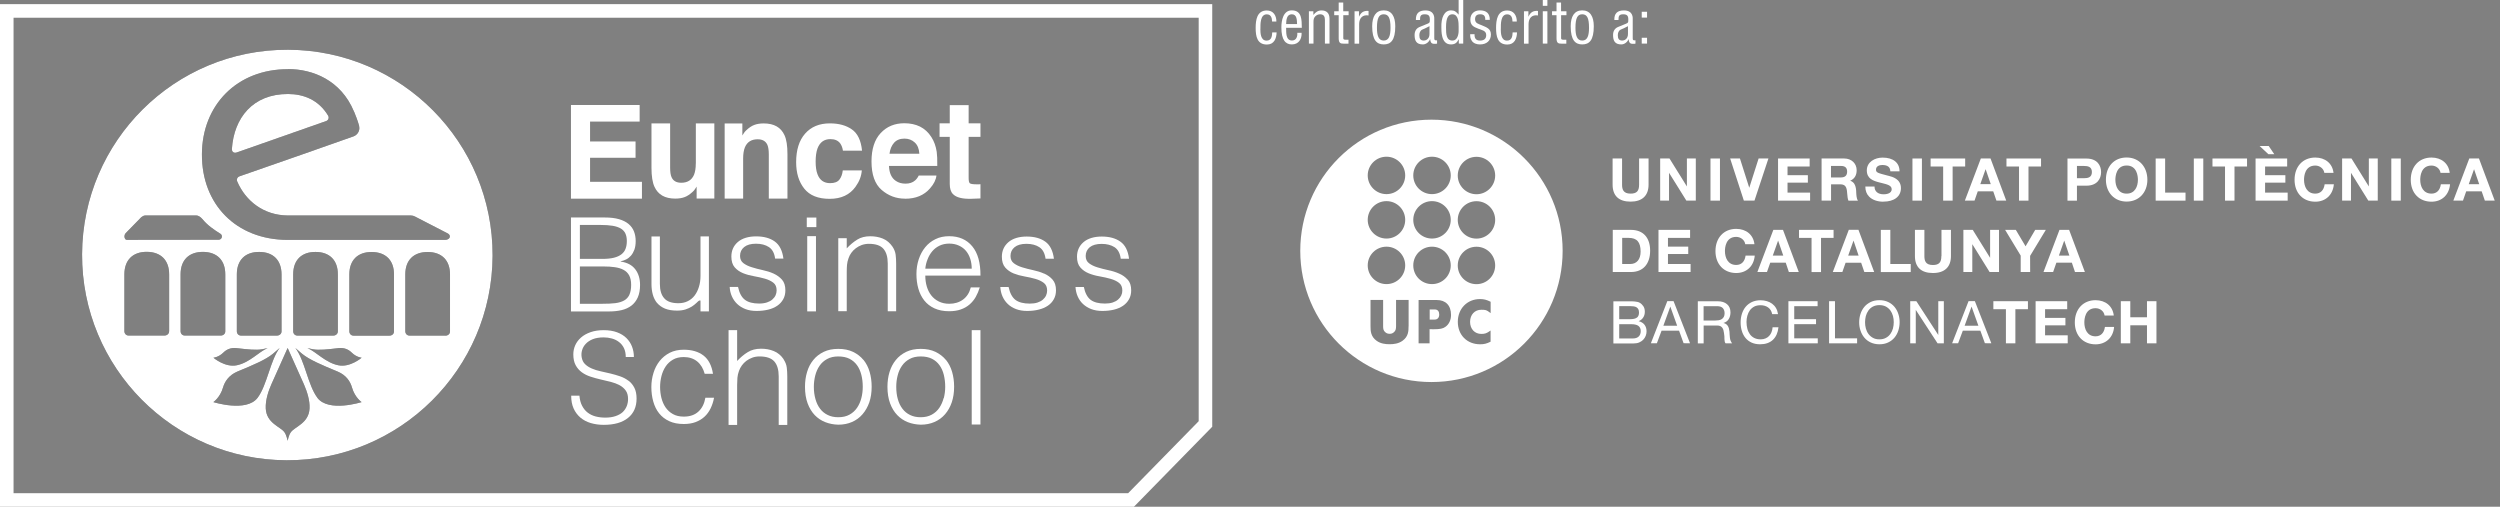 <svg width="296" height="60" viewBox="0 0 296 60" fill="none" xmlns="http://www.w3.org/2000/svg">
<rect x="0" y="0" width="296" height="60" fill="#808080" stroke="none"/>
<g clip-path="url(#clip0_859_336)">
<path d="M1.605 58.395H133.572L141.924 49.87V2.096H1.605V58.395ZM134.249 60H0V0.491H143.529V50.527L134.249 60.007V60Z" fill="white"/>
<path d="M52.737 39.734H48.485C48.193 39.734 47.988 39.502 47.988 39.217V32.484C47.988 30.793 48.989 29.831 50.648 29.837C52.299 29.844 53.288 30.812 53.281 32.511V39.25C53.281 39.535 53.036 39.741 52.744 39.741M46.648 39.244C46.648 39.535 46.409 39.741 46.11 39.741H41.858C41.56 39.741 41.361 39.502 41.361 39.217V32.484C41.367 30.793 42.362 29.831 44.014 29.837C45.666 29.844 46.661 30.819 46.648 32.511V39.244ZM40.067 43.25C38.508 42.932 37.454 41.651 36.399 41.214C36.631 41.267 36.857 41.313 37.056 41.353C37.759 41.486 38.78 41.373 40.1 41.214C40.79 41.141 41.294 41.406 41.639 41.744C42.197 42.302 42.82 42.355 42.82 42.355C42.82 42.355 41.454 43.529 40.074 43.25M37.586 47.104C36.459 45.618 36.074 42.6 34.966 41.2C35.245 41.446 35.517 41.678 35.762 41.884C36.618 42.587 38.09 43.217 39.994 44C40.989 44.424 41.474 45.161 41.679 45.89C42.017 47.065 42.813 47.608 42.813 47.608C42.813 47.608 38.913 48.855 37.58 47.104M34.429 51.184C34.17 51.555 34.09 52.086 34.057 52.185C34.024 52.086 33.938 51.555 33.686 51.184C33.228 50.52 31.543 50.123 31.464 48.351C31.424 47.389 31.755 46.348 32.127 45.512C32.525 44.61 34.057 41.2 34.057 41.2C34.057 41.2 35.59 44.603 35.988 45.512C36.352 46.348 36.697 47.396 36.651 48.351C36.571 50.123 34.886 50.52 34.429 51.184ZM25.261 47.608C25.261 47.608 26.064 47.065 26.402 45.89C26.614 45.167 27.099 44.431 28.087 44C29.991 43.217 31.47 42.587 32.319 41.884C32.565 41.678 32.837 41.446 33.115 41.2C32.014 42.6 31.623 45.612 30.495 47.104C29.168 48.849 25.261 47.608 25.261 47.608ZM21.381 39.21V32.471C21.381 30.773 22.389 29.817 24.041 29.824C25.692 29.837 26.681 30.806 26.674 32.504V39.237C26.674 39.522 26.429 39.734 26.137 39.728H21.878C21.586 39.728 21.381 39.502 21.381 39.21ZM20.021 39.23C20.021 39.516 19.775 39.728 19.477 39.728H15.225C14.933 39.728 14.727 39.496 14.727 39.21V32.471C14.734 30.773 15.736 29.811 17.387 29.817C19.039 29.831 20.034 30.799 20.027 32.497V39.23H20.021ZM14.84 27.648L16.585 25.864C16.585 25.864 16.87 25.512 17.208 25.512H23.218C23.51 25.506 23.775 25.724 23.954 25.93C24.565 26.673 25.294 27.177 26.124 27.695C26.216 27.761 26.276 27.88 26.276 28.006C26.276 28.212 26.104 28.384 25.898 28.384L14.999 28.398C14.853 28.398 14.734 28.212 14.734 27.986C14.734 27.847 14.78 27.728 14.853 27.648M31.689 41.214C30.628 41.651 29.58 42.932 28.021 43.25C26.634 43.529 25.268 42.355 25.268 42.355C25.268 42.355 25.885 42.302 26.449 41.744C26.794 41.4 27.298 41.141 27.988 41.214C29.308 41.373 30.329 41.479 31.032 41.353C31.231 41.313 31.457 41.267 31.689 41.214ZM28.538 39.734C28.24 39.734 28.034 39.496 28.041 39.21V32.477C28.041 30.786 29.049 29.817 30.694 29.831C32.346 29.831 33.334 30.806 33.334 32.504V39.237C33.334 39.522 33.089 39.734 32.79 39.734H28.538ZM40.001 32.504V39.237C40.001 39.522 39.755 39.734 39.464 39.734H35.212C34.913 39.734 34.707 39.496 34.714 39.21V32.477C34.714 30.779 35.722 29.817 37.367 29.831C39.019 29.831 40.014 30.812 40.001 32.504ZM34.137 8.179C36.996 8.186 40.346 9.459 41.905 13.194L41.944 13.273C42.071 13.572 42.336 14.242 42.515 14.872C42.535 14.965 42.548 15.065 42.548 15.164C42.548 15.615 42.256 16 41.858 16.146C39.464 17.008 32.299 19.502 28.339 20.882C28.167 20.942 28.047 21.101 28.047 21.293C28.047 21.293 28.034 21.366 28.081 21.472C29.082 23.814 31.231 25.486 34.051 25.512H48.644C48.823 25.512 48.989 25.559 49.122 25.632L53.029 27.648C53.168 27.728 53.261 27.854 53.261 27.993C53.261 28.219 53.016 28.404 52.711 28.404H34.044C27.948 28.378 23.881 24.186 23.908 18.268C23.928 12.431 28.074 8.166 34.13 8.192M34.11 5.89C20.697 5.837 9.779 16.676 9.719 30.096C9.666 43.516 20.505 54.441 33.925 54.494C47.344 54.547 58.263 43.701 58.323 30.288C58.376 16.869 47.536 5.943 34.11 5.89Z" fill="#2C2F31"/>
<path d="M28.054 18.043L38.648 14.322C38.8 14.255 38.913 14.103 38.913 13.924C38.913 13.857 38.893 13.778 38.867 13.718C37.732 11.814 35.948 11.138 34.11 11.131C29.931 11.111 27.696 13.977 27.457 17.632C27.457 17.765 27.477 17.924 27.61 18.017C27.762 18.109 27.882 18.103 28.054 18.043Z" fill="#2C2F31"/>
<path d="M77.798 35.867C78.037 36.152 78.349 36.378 78.733 36.537C79.118 36.696 79.596 36.776 80.173 36.776C80.544 36.776 80.876 36.73 81.168 36.637C81.453 36.544 81.705 36.424 81.918 36.292C82.13 36.152 82.322 36 82.488 35.841C82.654 35.675 82.806 35.516 82.939 35.595V36.869H83.934V27.993H82.939V32.657C82.939 33.134 82.879 33.565 82.753 33.963C82.634 34.361 82.462 34.7 82.243 34.992C82.024 35.277 81.752 35.502 81.427 35.661C81.102 35.821 80.737 35.9 80.326 35.9C79.543 35.9 78.979 35.708 78.641 35.31C78.296 34.925 78.13 34.355 78.13 33.618V28H77.135V33.638C77.135 34.089 77.188 34.501 77.294 34.885C77.4 35.264 77.566 35.595 77.805 35.887" fill="white"/>
<path d="M105.103 36.855H106.104V31.197C106.104 30.839 106.084 30.494 106.045 30.169C106.005 29.844 105.879 29.519 105.673 29.207C105.361 28.756 104.977 28.431 104.519 28.245C104.061 28.059 103.564 27.973 103.033 27.973C102.436 27.973 101.919 28.106 101.494 28.371C101.063 28.637 100.652 28.981 100.254 29.406V28.205H99.252V36.849H100.254V32.192C100.254 31.887 100.267 31.608 100.287 31.356C100.307 31.098 100.373 30.832 100.473 30.554C100.545 30.335 100.658 30.122 100.804 29.923C100.95 29.724 101.123 29.545 101.328 29.393C101.534 29.233 101.766 29.114 102.018 29.015C102.277 28.922 102.562 28.869 102.874 28.869C103.677 28.869 104.247 29.061 104.592 29.452C104.937 29.844 105.109 30.427 105.109 31.204V36.849L105.103 36.855Z" fill="white"/>
<path d="M82.693 48.73C82.262 49.128 81.685 49.327 80.962 49.327C80.458 49.327 80.027 49.227 79.675 49.028C79.317 48.829 79.031 48.564 78.799 48.232C78.574 47.9 78.415 47.522 78.308 47.104C78.209 46.687 78.156 46.255 78.156 45.818C78.156 45.38 78.209 44.962 78.315 44.537C78.421 44.113 78.587 43.728 78.813 43.39C79.038 43.051 79.33 42.786 79.682 42.58C80.033 42.375 80.458 42.275 80.955 42.275C81.599 42.275 82.129 42.454 82.554 42.799C82.972 43.144 83.264 43.635 83.436 44.259H84.418C84.265 43.283 83.894 42.56 83.297 42.096C82.7 41.638 81.917 41.406 80.955 41.406C80.332 41.406 79.781 41.526 79.303 41.764C78.826 42.01 78.428 42.335 78.103 42.74C77.778 43.151 77.532 43.622 77.373 44.153C77.207 44.683 77.121 45.24 77.121 45.818C77.121 46.434 77.194 47.005 77.347 47.542C77.499 48.08 77.725 48.544 78.037 48.935C78.348 49.327 78.746 49.638 79.231 49.864C79.715 50.09 80.292 50.202 80.955 50.202C81.479 50.202 81.95 50.129 82.355 49.977C82.76 49.824 83.118 49.612 83.41 49.34C83.708 49.068 83.947 48.736 84.133 48.358C84.318 47.98 84.458 47.556 84.544 47.091H83.516C83.396 47.794 83.124 48.338 82.687 48.736" fill="white"/>
<path d="M109.833 30.68C109.972 30.322 110.158 30.01 110.39 29.738C110.622 29.466 110.907 29.247 111.239 29.088C111.571 28.929 111.949 28.842 112.386 28.842C112.824 28.842 113.202 28.922 113.541 29.081C113.879 29.234 114.158 29.446 114.377 29.711C114.595 29.977 114.768 30.295 114.881 30.653C114.993 31.012 115.053 31.403 115.053 31.814H109.554C109.594 31.41 109.687 31.038 109.833 30.68ZM116.028 34.03H114.94C114.788 34.647 114.483 35.124 114.032 35.463C113.574 35.801 113.03 35.967 112.386 35.967C111.922 35.967 111.511 35.874 111.153 35.695C110.794 35.516 110.496 35.277 110.264 34.978C110.032 34.68 109.852 34.328 109.733 33.924C109.614 33.519 109.554 33.088 109.554 32.63H116.088C116.095 31.111 115.776 29.957 115.113 29.161C114.456 28.365 113.541 27.967 112.38 27.967C111.77 27.967 111.232 28.08 110.755 28.318C110.277 28.55 109.872 28.869 109.541 29.28C109.209 29.685 108.957 30.163 108.778 30.7C108.599 31.244 108.506 31.821 108.506 32.438C108.506 33.055 108.579 33.632 108.731 34.169C108.884 34.706 109.116 35.171 109.428 35.569C109.74 35.967 110.144 36.279 110.629 36.504C111.113 36.73 111.697 36.849 112.367 36.849C112.897 36.849 113.362 36.783 113.76 36.637C114.164 36.498 114.509 36.298 114.801 36.046C115.093 35.788 115.338 35.496 115.531 35.151C115.723 34.806 115.882 34.434 116.002 34.036" fill="white"/>
<path d="M74.522 34.899C74.383 35.19 74.177 35.423 73.899 35.575C73.62 35.734 73.269 35.84 72.844 35.894C72.413 35.947 71.915 35.967 71.338 35.967H68.658V31.549H71.458C71.955 31.549 72.4 31.575 72.797 31.635C73.202 31.695 73.547 31.794 73.832 31.953C74.118 32.106 74.343 32.325 74.496 32.61C74.648 32.895 74.728 33.267 74.728 33.731C74.728 34.195 74.655 34.607 74.516 34.899M68.652 26.633H71.079C71.657 26.633 72.141 26.666 72.539 26.733C72.937 26.799 73.255 26.912 73.507 27.058C73.753 27.21 73.932 27.403 74.045 27.642C74.157 27.887 74.217 28.179 74.217 28.53C74.217 28.882 74.171 29.174 74.071 29.439C73.978 29.704 73.812 29.923 73.587 30.103C73.361 30.282 73.063 30.421 72.691 30.514C72.32 30.607 71.862 30.653 71.318 30.653H68.658V26.633H68.652ZM73.487 30.965V30.938C73.713 30.892 73.932 30.819 74.144 30.713C74.356 30.607 74.542 30.454 74.708 30.268C74.874 30.076 75.007 29.837 75.113 29.559C75.212 29.273 75.265 28.942 75.265 28.544C75.265 28.132 75.199 27.754 75.066 27.409C74.933 27.064 74.715 26.766 74.423 26.52C74.131 26.275 73.753 26.083 73.288 25.95C72.824 25.817 72.267 25.751 71.623 25.751H67.603V36.875H72.147C72.671 36.875 73.162 36.822 73.607 36.716C74.058 36.61 74.436 36.431 74.761 36.185C75.079 35.94 75.332 35.615 75.511 35.217C75.69 34.812 75.783 34.322 75.783 33.744C75.783 33.001 75.597 32.385 75.219 31.887C74.841 31.39 74.27 31.084 73.494 30.971" fill="white"/>
<path d="M96.656 25.758H95.522V26.892H96.656V25.758Z" fill="white"/>
<path d="M96.611 27.96H95.576V36.869H96.611V27.96Z" fill="white"/>
<path d="M133.514 33.115C133.248 32.809 132.917 32.571 132.519 32.398C132.121 32.219 131.689 32.08 131.225 31.987C130.761 31.887 130.33 31.775 129.938 31.655C129.54 31.536 129.209 31.37 128.943 31.171C128.678 30.972 128.545 30.687 128.545 30.309C128.545 29.878 128.711 29.532 129.029 29.267C129.354 29.009 129.825 28.876 130.436 28.876C131.046 28.876 131.557 29.009 131.961 29.267C132.366 29.532 132.612 29.99 132.698 30.634H133.68C133.56 29.685 133.222 29.009 132.651 28.61C132.087 28.206 131.351 28.007 130.449 28.007C129.547 28.007 128.791 28.232 128.28 28.677C127.769 29.121 127.517 29.698 127.517 30.395C127.517 30.945 127.65 31.37 127.915 31.669C128.18 31.974 128.505 32.199 128.91 32.365C129.308 32.524 129.733 32.644 130.204 32.723C130.668 32.803 131.092 32.902 131.497 33.015C131.895 33.128 132.227 33.287 132.485 33.486C132.751 33.685 132.883 33.99 132.883 34.395C132.883 34.6 132.844 34.793 132.757 34.979C132.671 35.164 132.545 35.324 132.379 35.469C132.214 35.615 132.001 35.728 131.743 35.815C131.484 35.901 131.179 35.941 130.82 35.941C130.091 35.941 129.527 35.795 129.136 35.503C128.744 35.204 128.472 34.693 128.326 33.977H127.338C127.364 34.375 127.444 34.746 127.597 35.091C127.749 35.436 127.955 35.742 128.227 35.994C128.499 36.246 128.824 36.451 129.209 36.597C129.587 36.743 130.031 36.816 130.522 36.816C131.013 36.816 131.471 36.763 131.888 36.664C132.306 36.564 132.658 36.411 132.963 36.206C133.262 36 133.5 35.748 133.673 35.436C133.845 35.131 133.932 34.78 133.932 34.382C133.932 33.844 133.799 33.426 133.534 33.121" fill="white"/>
<path d="M123.623 32.398C123.225 32.219 122.794 32.086 122.329 31.987C121.872 31.887 121.434 31.781 121.036 31.655C120.638 31.536 120.306 31.37 120.041 31.171C119.776 30.972 119.643 30.687 119.643 30.309C119.643 29.878 119.802 29.532 120.127 29.267C120.452 29.002 120.916 28.869 121.533 28.869C122.15 28.869 122.654 29.002 123.059 29.267C123.464 29.532 123.703 29.984 123.795 30.634H124.784C124.664 29.692 124.326 29.009 123.762 28.61C123.198 28.206 122.462 28.007 121.56 28.007C120.658 28.007 119.902 28.232 119.391 28.677C118.88 29.121 118.621 29.698 118.621 30.395C118.621 30.945 118.754 31.37 119.019 31.675C119.285 31.98 119.61 32.206 120.008 32.372C120.406 32.531 120.837 32.65 121.301 32.73C121.766 32.809 122.197 32.909 122.595 33.022C122.993 33.135 123.324 33.294 123.583 33.493C123.848 33.692 123.981 33.997 123.981 34.401C123.981 34.607 123.935 34.8 123.855 34.985C123.769 35.171 123.643 35.33 123.477 35.476C123.311 35.622 123.099 35.735 122.84 35.821C122.581 35.907 122.276 35.947 121.918 35.947C121.188 35.947 120.625 35.801 120.233 35.509C119.842 35.211 119.57 34.7 119.417 33.977H118.436C118.462 34.375 118.542 34.746 118.694 35.091C118.847 35.436 119.052 35.735 119.324 35.994C119.59 36.252 119.921 36.451 120.3 36.597C120.684 36.743 121.122 36.816 121.62 36.816C122.117 36.816 122.568 36.763 122.986 36.657C123.397 36.557 123.756 36.405 124.061 36.199C124.366 35.994 124.598 35.742 124.771 35.43C124.943 35.125 125.029 34.773 125.029 34.375C125.029 33.838 124.897 33.42 124.631 33.115C124.366 32.809 124.034 32.571 123.636 32.392" fill="white"/>
<path d="M91.443 35.463C91.277 35.609 91.064 35.721 90.806 35.808C90.547 35.894 90.242 35.94 89.884 35.94C89.154 35.94 88.59 35.794 88.199 35.496C87.808 35.197 87.535 34.693 87.383 33.97H86.394C86.414 34.368 86.501 34.74 86.653 35.085C86.806 35.43 87.011 35.728 87.283 35.987C87.555 36.245 87.88 36.451 88.265 36.597C88.643 36.743 89.088 36.816 89.579 36.816C90.07 36.816 90.527 36.763 90.945 36.663C91.363 36.564 91.715 36.411 92.02 36.206C92.325 36 92.557 35.741 92.73 35.436C92.902 35.131 92.988 34.779 92.988 34.375C92.988 33.838 92.856 33.42 92.59 33.114C92.325 32.816 91.993 32.577 91.595 32.392C91.197 32.212 90.766 32.08 90.302 31.98C89.844 31.881 89.413 31.768 89.015 31.642C88.617 31.523 88.285 31.357 88.02 31.158C87.754 30.959 87.622 30.673 87.622 30.295C87.622 29.864 87.781 29.519 88.106 29.254C88.431 28.988 88.895 28.856 89.512 28.856C90.129 28.856 90.633 28.988 91.038 29.254C91.443 29.519 91.688 29.97 91.774 30.62H92.756C92.637 29.672 92.292 28.995 91.728 28.59C91.164 28.186 90.428 27.987 89.525 27.987C88.623 27.987 87.867 28.212 87.356 28.657C86.846 29.101 86.594 29.678 86.594 30.375C86.594 30.919 86.726 31.35 86.985 31.648C87.25 31.954 87.582 32.179 87.98 32.345C88.378 32.504 88.809 32.624 89.273 32.703C89.738 32.783 90.162 32.882 90.567 32.995C90.965 33.108 91.297 33.267 91.555 33.466C91.821 33.665 91.953 33.97 91.953 34.382C91.953 34.587 91.907 34.779 91.827 34.965C91.741 35.151 91.615 35.31 91.449 35.456" fill="white"/>
<path d="M74.402 45.075C74.117 44.856 73.785 44.683 73.42 44.557C73.049 44.431 72.67 44.319 72.279 44.226C71.881 44.133 71.496 44.047 71.118 43.96C70.733 43.881 70.388 43.768 70.077 43.635C69.765 43.503 69.493 43.33 69.281 43.124C69.062 42.919 68.929 42.64 68.869 42.295C68.823 42.023 68.836 41.745 68.916 41.473C68.995 41.194 69.135 40.942 69.347 40.717C69.553 40.491 69.831 40.305 70.183 40.159C70.534 40.02 70.966 39.947 71.476 39.947C71.815 39.947 72.14 39.993 72.451 40.08C72.763 40.166 73.049 40.305 73.294 40.498C73.539 40.683 73.738 40.929 73.878 41.221C74.017 41.513 74.09 41.864 74.09 42.269H75.052C75.052 41.831 74.979 41.426 74.833 41.042C74.687 40.657 74.461 40.319 74.169 40.027C73.871 39.735 73.506 39.509 73.055 39.343C72.611 39.178 72.08 39.091 71.483 39.091C70.886 39.091 70.368 39.171 69.918 39.33C69.466 39.489 69.088 39.702 68.79 39.967C68.485 40.232 68.259 40.537 68.106 40.882C67.954 41.227 67.881 41.586 67.881 41.95C67.881 42.474 67.974 42.906 68.16 43.244C68.345 43.589 68.591 43.861 68.889 44.08C69.188 44.299 69.533 44.471 69.924 44.597C70.309 44.723 70.713 44.836 71.118 44.929C71.529 45.022 71.927 45.114 72.319 45.214C72.704 45.313 73.049 45.446 73.354 45.605C73.652 45.771 73.898 45.977 74.083 46.236C74.269 46.488 74.362 46.826 74.362 47.244C74.362 47.542 74.309 47.821 74.209 48.08C74.103 48.345 73.944 48.584 73.732 48.789C73.513 48.989 73.234 49.148 72.883 49.267C72.538 49.386 72.133 49.446 71.662 49.446C71.257 49.446 70.879 49.4 70.521 49.307C70.163 49.214 69.858 49.062 69.586 48.856C69.314 48.65 69.095 48.378 68.922 48.047C68.75 47.721 68.644 47.317 68.604 46.846H67.629C67.629 47.43 67.722 47.934 67.914 48.358C68.106 48.789 68.379 49.148 68.717 49.44C69.062 49.731 69.473 49.95 69.944 50.09C70.422 50.229 70.932 50.302 71.483 50.302C72.717 50.302 73.672 50.03 74.349 49.486C75.032 48.942 75.37 48.179 75.37 47.191C75.37 46.68 75.284 46.255 75.112 45.917C74.939 45.579 74.707 45.294 74.428 45.081" fill="white"/>
<path d="M92.789 42.541C92.471 42.076 92.079 41.751 91.615 41.566C91.151 41.373 90.647 41.287 90.109 41.287C89.499 41.287 88.975 41.42 88.537 41.692C88.099 41.957 87.681 42.309 87.277 42.74V39.091H86.262V50.309H87.277V45.579C87.277 45.274 87.29 44.995 87.31 44.73C87.336 44.471 87.389 44.199 87.496 43.914C87.575 43.688 87.688 43.476 87.834 43.27C87.98 43.071 88.159 42.886 88.365 42.727C88.577 42.574 88.809 42.441 89.068 42.348C89.326 42.249 89.618 42.202 89.93 42.202C90.746 42.202 91.323 42.401 91.675 42.793C92.026 43.191 92.199 43.781 92.199 44.577V50.309H93.214V44.564C93.214 44.199 93.194 43.854 93.154 43.523C93.114 43.191 92.988 42.866 92.776 42.547" fill="white"/>
<path d="M111.728 47.131C111.615 47.556 111.449 47.941 111.217 48.286C110.985 48.624 110.686 48.896 110.321 49.095C109.95 49.3 109.512 49.4 109.001 49.4C108.53 49.4 108.112 49.314 107.754 49.135C107.396 48.962 107.091 48.717 106.852 48.398C106.607 48.08 106.427 47.702 106.301 47.257C106.175 46.813 106.116 46.329 106.116 45.798C106.116 45.34 106.169 44.889 106.282 44.458C106.388 44.027 106.56 43.642 106.792 43.31C107.024 42.972 107.323 42.707 107.688 42.508C108.053 42.302 108.497 42.203 109.015 42.203C109.532 42.203 109.983 42.295 110.348 42.481C110.713 42.667 111.005 42.919 111.237 43.244C111.469 43.562 111.641 43.947 111.748 44.385C111.854 44.823 111.913 45.294 111.913 45.798C111.913 46.256 111.854 46.707 111.748 47.131M111.993 42.614C111.668 42.216 111.25 41.898 110.759 41.659C110.268 41.426 109.685 41.307 109.021 41.307C108.358 41.307 107.787 41.426 107.296 41.659C106.806 41.898 106.394 42.216 106.063 42.627C105.731 43.032 105.486 43.503 105.32 44.047C105.154 44.591 105.074 45.175 105.074 45.798C105.074 46.548 105.18 47.198 105.386 47.755C105.592 48.312 105.877 48.776 106.235 49.148C106.593 49.519 107.011 49.798 107.482 49.984C107.96 50.169 108.477 50.269 109.021 50.282C109.612 50.282 110.155 50.176 110.64 49.964C111.131 49.752 111.549 49.446 111.893 49.048C112.238 48.65 112.504 48.179 112.689 47.636C112.875 47.085 112.968 46.475 112.968 45.791C112.968 45.168 112.888 44.584 112.729 44.033C112.57 43.483 112.325 43.012 112 42.607" fill="white"/>
<path d="M101.984 47.131C101.878 47.556 101.705 47.941 101.473 48.286C101.241 48.624 100.942 48.896 100.578 49.095C100.213 49.3 99.768 49.4 99.251 49.4C98.78 49.4 98.362 49.314 98.004 49.135C97.645 48.962 97.34 48.717 97.102 48.398C96.856 48.08 96.677 47.702 96.551 47.257C96.425 46.813 96.359 46.329 96.359 45.798C96.359 45.34 96.418 44.889 96.525 44.458C96.637 44.027 96.803 43.642 97.035 43.31C97.267 42.972 97.559 42.707 97.931 42.508C98.296 42.302 98.74 42.203 99.251 42.203C99.762 42.203 100.219 42.295 100.584 42.481C100.942 42.667 101.241 42.919 101.473 43.244C101.705 43.562 101.871 43.947 101.984 44.385C102.097 44.823 102.15 45.294 102.15 45.798C102.15 46.256 102.097 46.707 101.984 47.131ZM102.229 42.614C101.904 42.216 101.493 41.898 100.995 41.659C100.505 41.426 99.921 41.307 99.251 41.307C98.581 41.307 98.017 41.426 97.526 41.659C97.035 41.898 96.617 42.216 96.292 42.627C95.961 43.032 95.715 43.503 95.556 44.047C95.39 44.591 95.311 45.175 95.311 45.798C95.311 46.548 95.417 47.198 95.622 47.755C95.828 48.312 96.113 48.776 96.465 49.148C96.823 49.519 97.241 49.798 97.719 49.984C98.196 50.169 98.707 50.269 99.257 50.282C99.848 50.282 100.392 50.176 100.876 49.964C101.367 49.752 101.778 49.446 102.123 49.048C102.468 48.65 102.733 48.179 102.926 47.636C103.112 47.085 103.204 46.475 103.204 45.791C103.204 45.168 103.125 44.584 102.966 44.033C102.806 43.483 102.561 43.012 102.236 42.607" fill="white"/>
<path d="M116.086 39.091H115.051V50.262H116.086V39.091Z" fill="white"/>
<path d="M69.864 18.68H75.25V16.75H69.864V14.395H75.734V12.431H67.602V23.522H76.006V21.526H69.864V18.68Z" fill="white"/>
<path d="M82.382 19.35C82.382 19.907 82.309 20.358 82.17 20.696C81.898 21.326 81.394 21.638 80.664 21.638C80.087 21.638 79.702 21.419 79.51 20.975C79.397 20.723 79.344 20.351 79.344 19.86V14.613H77.135V19.86C77.135 20.855 77.254 21.612 77.493 22.122C77.918 23.051 78.733 23.515 79.954 23.515C80.379 23.515 80.743 23.456 81.062 23.336C81.374 23.224 81.705 22.998 82.044 22.68C82.156 22.58 82.249 22.461 82.329 22.328C82.408 22.195 82.462 22.116 82.481 22.089V23.509H84.578V14.613H82.388V19.35H82.382Z" fill="white"/>
<path d="M90.416 14.613C89.991 14.613 89.626 14.673 89.308 14.792C88.996 14.905 88.665 15.131 88.333 15.449C88.22 15.549 88.127 15.668 88.048 15.801C87.968 15.933 87.915 16.013 87.895 16.04V14.62H85.799V23.515H87.988V18.779C87.988 18.222 88.061 17.771 88.2 17.433C88.472 16.802 88.97 16.491 89.706 16.491C90.276 16.491 90.661 16.709 90.86 17.154C90.966 17.406 91.026 17.777 91.026 18.268V23.515H93.235V18.268C93.235 17.273 93.122 16.517 92.883 16.006C92.459 15.078 91.643 14.613 90.422 14.613" fill="white"/>
<path d="M101.308 22.09C101.746 21.492 101.985 20.856 102.038 20.179H99.783C99.736 20.623 99.604 20.988 99.385 21.267C99.166 21.546 98.801 21.685 98.284 21.685C97.554 21.685 97.056 21.333 96.791 20.63C96.645 20.252 96.572 19.755 96.572 19.138C96.572 18.521 96.645 17.97 96.791 17.579C97.07 16.842 97.574 16.471 98.323 16.471C98.847 16.471 99.232 16.643 99.484 16.982C99.657 17.234 99.756 17.519 99.803 17.837H102.065C101.945 16.63 101.541 15.794 100.864 15.323C100.187 14.846 99.318 14.607 98.257 14.607C97.01 14.607 96.035 15.012 95.325 15.821C94.615 16.623 94.264 17.758 94.264 19.204C94.264 20.484 94.582 21.532 95.225 22.335C95.862 23.138 96.864 23.542 98.231 23.542C99.597 23.542 100.619 23.065 101.308 22.096" fill="white"/>
<path d="M105.865 16.895C106.151 16.577 106.562 16.411 107.086 16.411C107.57 16.411 107.975 16.563 108.307 16.869C108.632 17.167 108.817 17.611 108.851 18.202H105.315C105.388 17.651 105.574 17.22 105.865 16.895ZM107.166 23.529C108.433 23.529 109.414 23.117 110.118 22.301C110.569 21.791 110.821 21.28 110.874 20.782H108.778C108.658 21.028 108.512 21.22 108.353 21.359C108.061 21.618 107.683 21.744 107.212 21.744C106.768 21.744 106.39 21.638 106.078 21.426C105.56 21.087 105.288 20.497 105.255 19.648H110.973C110.987 18.918 110.96 18.361 110.907 17.976C110.807 17.32 110.602 16.736 110.277 16.232C109.919 15.668 109.467 15.257 108.924 14.985C108.373 14.719 107.763 14.593 107.073 14.593C105.919 14.593 104.99 14.985 104.267 15.761C103.544 16.537 103.186 17.658 103.186 19.117C103.186 20.669 103.584 21.797 104.386 22.487C105.182 23.177 106.104 23.522 107.152 23.522" fill="white"/>
<path d="M114.687 12.451H112.451V14.6H111.244V16.205H112.451V21.784C112.451 22.321 112.577 22.726 112.83 22.978C113.221 23.383 113.951 23.568 115.019 23.535L116.087 23.495V21.811C116.014 21.811 115.941 21.817 115.861 21.824C115.781 21.824 115.708 21.824 115.642 21.824C115.184 21.824 114.906 21.777 114.82 21.691C114.727 21.605 114.687 21.386 114.687 21.034V16.205H116.087V14.6H114.687V12.451Z" fill="white"/>
<path d="M52.737 39.734H48.485C48.193 39.734 47.988 39.502 47.988 39.217V32.484C47.988 30.793 48.989 29.831 50.648 29.837C52.299 29.844 53.288 30.812 53.281 32.511V39.25C53.281 39.535 53.036 39.741 52.744 39.741M46.648 39.244C46.648 39.535 46.409 39.741 46.11 39.741H41.858C41.56 39.741 41.361 39.502 41.361 39.217V32.484C41.367 30.793 42.362 29.831 44.014 29.837C45.666 29.844 46.661 30.819 46.648 32.511V39.244ZM40.067 43.25C38.508 42.932 37.454 41.651 36.399 41.214C36.631 41.267 36.857 41.313 37.056 41.353C37.759 41.486 38.78 41.373 40.1 41.214C40.79 41.141 41.294 41.406 41.639 41.744C42.197 42.302 42.82 42.355 42.82 42.355C42.82 42.355 41.454 43.529 40.074 43.25M37.586 47.104C36.459 45.618 36.074 42.6 34.966 41.2C35.245 41.446 35.517 41.678 35.762 41.884C36.618 42.587 38.09 43.217 39.994 44C40.989 44.424 41.474 45.161 41.679 45.89C42.017 47.065 42.813 47.608 42.813 47.608C42.813 47.608 38.913 48.855 37.58 47.104M34.429 51.184C34.17 51.555 34.09 52.086 34.057 52.185C34.024 52.086 33.938 51.555 33.686 51.184C33.228 50.52 31.543 50.123 31.464 48.351C31.424 47.389 31.755 46.348 32.127 45.512C32.525 44.61 34.057 41.2 34.057 41.2C34.057 41.2 35.59 44.603 35.988 45.512C36.352 46.348 36.697 47.396 36.651 48.351C36.571 50.123 34.886 50.52 34.429 51.184ZM25.261 47.608C25.261 47.608 26.064 47.065 26.402 45.89C26.614 45.167 27.099 44.431 28.087 44C29.991 43.217 31.47 42.587 32.319 41.884C32.565 41.678 32.837 41.446 33.115 41.2C32.014 42.6 31.623 45.612 30.495 47.104C29.168 48.849 25.261 47.608 25.261 47.608ZM21.381 39.21V32.471C21.381 30.773 22.389 29.817 24.041 29.824C25.692 29.837 26.681 30.806 26.674 32.504V39.237C26.674 39.522 26.429 39.734 26.137 39.728H21.878C21.586 39.728 21.381 39.502 21.381 39.21ZM20.021 39.23C20.021 39.516 19.775 39.728 19.477 39.728H15.225C14.933 39.728 14.727 39.496 14.727 39.21V32.471C14.734 30.773 15.736 29.811 17.387 29.817C19.039 29.831 20.034 30.799 20.027 32.497V39.23H20.021ZM14.84 27.648L16.585 25.864C16.585 25.864 16.87 25.512 17.208 25.512H23.218C23.51 25.506 23.775 25.724 23.954 25.93C24.565 26.673 25.294 27.177 26.124 27.695C26.216 27.761 26.276 27.88 26.276 28.006C26.276 28.212 26.104 28.384 25.898 28.384L14.999 28.398C14.853 28.398 14.734 28.212 14.734 27.986C14.734 27.847 14.78 27.728 14.853 27.648M31.689 41.214C30.628 41.651 29.58 42.932 28.021 43.25C26.634 43.529 25.268 42.355 25.268 42.355C25.268 42.355 25.885 42.302 26.449 41.744C26.794 41.4 27.298 41.141 27.988 41.214C29.308 41.373 30.329 41.479 31.032 41.353C31.231 41.313 31.457 41.267 31.689 41.214ZM28.538 39.734C28.24 39.734 28.034 39.496 28.041 39.21V32.477C28.041 30.786 29.049 29.817 30.694 29.831C32.346 29.831 33.334 30.806 33.334 32.504V39.237C33.334 39.522 33.089 39.734 32.79 39.734H28.538ZM40.001 32.504V39.237C40.001 39.522 39.755 39.734 39.464 39.734H35.212C34.913 39.734 34.707 39.496 34.714 39.21V32.477C34.714 30.779 35.722 29.817 37.367 29.831C39.019 29.831 40.014 30.812 40.001 32.504ZM34.137 8.179C36.996 8.186 40.346 9.459 41.905 13.194L41.944 13.273C42.071 13.572 42.336 14.242 42.515 14.872C42.535 14.965 42.548 15.065 42.548 15.164C42.548 15.615 42.256 16 41.858 16.146C39.464 17.008 32.299 19.502 28.339 20.882C28.167 20.942 28.047 21.101 28.047 21.293C28.047 21.293 28.034 21.366 28.081 21.472C29.082 23.814 31.231 25.486 34.051 25.512H48.644C48.823 25.512 48.989 25.559 49.122 25.632L53.029 27.648C53.168 27.728 53.261 27.854 53.261 27.993C53.261 28.219 53.016 28.404 52.711 28.404H34.044C27.948 28.378 23.881 24.186 23.908 18.268C23.928 12.431 28.074 8.166 34.13 8.192M34.11 5.89C20.697 5.837 9.779 16.676 9.719 30.096C9.666 43.516 20.505 54.441 33.925 54.494C47.344 54.547 58.263 43.701 58.323 30.288C58.376 16.869 47.536 5.943 34.11 5.89Z" fill="white"/>
<path d="M28.054 18.043L38.648 14.322C38.8 14.255 38.913 14.103 38.913 13.924C38.913 13.857 38.893 13.778 38.867 13.718C37.732 11.814 35.948 11.138 34.11 11.131C29.931 11.111 27.696 13.977 27.457 17.632C27.457 17.765 27.477 17.924 27.61 18.017C27.762 18.109 27.882 18.103 28.054 18.043Z" fill="white"/>
<path d="M269.273 18.256L268.616 17.287H267.535L268.577 18.256H269.273Z" fill="white"/>
<path d="M193.054 23.874C194.434 23.874 195.19 23.164 195.19 21.864V18.766H194.069V21.864C194.069 22.627 193.784 22.925 193.054 22.925C192.172 22.925 192.053 22.388 192.053 21.864V18.766H190.932V21.864C190.932 23.177 191.668 23.874 193.061 23.874" fill="white"/>
<path d="M199.729 22.076L197.672 18.773V18.766H196.564V23.755H197.613V20.458L199.662 23.748V23.755H200.783V18.766H199.729V22.076Z" fill="white"/>
<path d="M203.643 18.766H202.521V23.755H203.643V18.766Z" fill="white"/>
<path d="M206.475 23.755H207.729L209.374 18.786L209.38 18.766H208.219L207.112 22.235L206.01 18.766H204.85L206.468 23.741L206.475 23.755Z" fill="white"/>
<path d="M214.316 22.806H211.643V21.625H214.051V20.743H211.643V19.715H214.263V18.766H210.521V23.755H214.316V22.806Z" fill="white"/>
<path d="M216.79 19.648H217.971C218.462 19.648 218.701 19.867 218.701 20.318C218.701 20.769 218.468 21.008 217.971 21.008H216.79V19.648ZM216.79 21.824H217.865C218.376 21.824 218.595 22.023 218.674 22.561C218.694 22.693 218.707 22.832 218.714 22.965C218.74 23.25 218.76 23.542 218.853 23.755L219.981 23.761L219.968 23.735C219.808 23.502 219.789 23.065 219.775 22.733C219.775 22.673 219.769 22.613 219.769 22.567C219.722 21.904 219.49 21.526 219.059 21.4C219.57 21.181 219.828 20.763 219.828 20.152C219.828 19.35 219.211 18.766 218.362 18.766H215.676V23.755H216.797V21.817L216.79 21.824Z" fill="white"/>
<path d="M222.993 23.874C224.274 23.874 225.07 23.264 225.07 22.275C225.07 21.174 224.022 20.922 223.63 20.823L223.471 20.783C222.323 20.484 222.118 20.438 222.118 20.08C222.118 19.675 222.516 19.536 222.854 19.536C223.484 19.536 223.789 19.768 223.816 20.272V20.285H224.904V20.272C224.904 19.264 224.154 18.66 222.901 18.66C221.972 18.66 221.03 19.178 221.03 20.173C221.03 21.168 221.799 21.413 222.516 21.599C222.622 21.625 222.728 21.652 222.834 21.678C223.444 21.831 223.975 21.957 223.975 22.401C223.975 22.959 223.245 23.005 223.027 23.005C222.35 23.005 221.945 22.667 221.945 22.103V22.083H220.857V22.103C220.857 22.581 221.003 22.979 221.308 23.284C221.687 23.668 222.284 23.881 222.987 23.881" fill="white"/>
<path d="M227.555 18.766H226.434V23.755H227.555V18.766Z" fill="white"/>
<path d="M230.07 23.755H231.191V19.715H232.677V18.766H228.584V19.715H230.07V23.755Z" fill="white"/>
<path d="M234.467 21.805L235.097 20.027L235.707 21.805H234.467ZM232.643 23.755H233.784L234.168 22.654H235.999L236.377 23.755H237.538L235.681 18.773V18.76H234.533L232.649 23.728V23.748L232.643 23.755Z" fill="white"/>
<path d="M239.052 23.755H240.173V19.715H241.659V18.766H237.566V19.715H239.052V23.755Z" fill="white"/>
<path d="M245.91 19.649H246.739C247.204 19.649 247.681 19.735 247.681 20.372C247.681 21.008 247.204 21.101 246.739 21.101H245.91V19.649ZM245.91 21.984H247.038C248.311 21.984 248.769 21.154 248.769 20.378C248.769 19.602 248.318 18.773 247.038 18.773H244.789V23.761H245.91V21.984Z" fill="white"/>
<path d="M250.461 21.28C250.461 20.883 250.56 19.596 251.794 19.596C253.028 19.596 253.128 20.883 253.128 21.28C253.128 22.076 252.783 22.926 251.794 22.926C250.806 22.926 250.461 22.076 250.461 21.28ZM251.794 23.867C253.24 23.867 254.249 22.806 254.249 21.28C254.249 19.755 253.267 18.647 251.794 18.647C250.322 18.647 249.34 19.702 249.34 21.28C249.34 22.806 250.348 23.867 251.794 23.867Z" fill="white"/>
<path d="M256.352 18.766H255.23V23.755H258.766V22.806H256.352V18.766Z" fill="white"/>
<path d="M260.869 18.766H259.748V23.755H260.869V18.766Z" fill="white"/>
<path d="M261.957 19.715H263.443V23.755H264.564V19.715H266.05V18.766H261.957V19.715Z" fill="white"/>
<path d="M268.186 21.625H270.588V20.743H268.186V19.715H270.8V18.766H267.059V23.755H270.86V22.806H268.186V21.625Z" fill="white"/>
<path d="M275.238 21.824C275.145 22.521 274.747 22.925 274.13 22.925C273.148 22.925 272.797 22.076 272.797 21.28C272.797 20.889 272.89 19.602 274.13 19.602C274.667 19.602 275.125 19.967 275.198 20.458V20.471H276.286V20.451C276.16 19.357 275.311 18.653 274.13 18.653C272.664 18.653 271.676 19.708 271.676 21.287C271.676 22.866 272.684 23.881 274.13 23.881C275.351 23.881 276.213 23.078 276.326 21.837V21.817H275.238V21.831V21.824Z" fill="white"/>
<path d="M280.471 22.076L278.421 18.773L278.414 18.766H277.307V23.755H278.355V20.458L280.404 23.748L280.411 23.755H281.526V18.766H280.471V22.076Z" fill="white"/>
<path d="M284.252 18.766H283.131V23.755H284.252V18.766Z" fill="white"/>
<path d="M288.996 21.824C288.903 22.521 288.505 22.925 287.888 22.925C286.906 22.925 286.555 22.076 286.555 21.28C286.555 20.889 286.648 19.602 287.888 19.602C288.425 19.602 288.883 19.967 288.956 20.458V20.471H290.044V20.451C289.918 19.357 289.069 18.653 287.888 18.653C286.422 18.653 285.434 19.708 285.434 21.287C285.434 22.866 286.442 23.881 287.888 23.881C289.109 23.881 289.971 23.078 290.084 21.837V21.817H288.996V21.831V21.824Z" fill="white"/>
<path d="M293.539 21.811H292.298L292.928 20.033L293.539 21.811ZM293.512 18.779V18.766H292.364L290.48 23.735V23.755H291.615L292 22.653H293.83L294.208 23.755H295.376L293.512 18.773V18.779Z" fill="white"/>
<path d="M192.072 28.166H192.835C193.81 28.166 194.248 28.663 194.248 29.791C194.248 30.706 193.79 31.257 193.027 31.257H192.066V28.166H192.072ZM193.107 27.217H190.951V32.206H193.107C194.527 32.206 195.376 31.264 195.376 29.685C195.376 28.106 194.527 27.217 193.107 27.217Z" fill="white"/>
<path d="M197.486 30.076H199.888V29.201H197.486V28.166H200.107V27.217H196.365V32.206H200.166V31.257H197.486V30.076Z" fill="white"/>
<path d="M207.761 30.282V30.262H206.674V30.275C206.581 30.972 206.183 31.37 205.566 31.37C204.584 31.37 204.232 30.52 204.232 29.724C204.232 29.333 204.325 28.046 205.566 28.046C206.096 28.046 206.567 28.418 206.634 28.902V28.915H207.722V28.895C207.596 27.801 206.746 27.098 205.566 27.098C204.1 27.098 203.111 28.159 203.111 29.731C203.111 31.303 204.12 32.325 205.566 32.325C206.786 32.325 207.649 31.522 207.761 30.282Z" fill="white"/>
<path d="M211.138 30.262H209.898L210.528 28.484L211.138 30.262ZM212.976 32.212L211.112 27.231V27.217H209.964L208.08 32.186V32.206H209.208L209.599 31.098H211.43L211.801 32.206H212.969L212.976 32.212Z" fill="white"/>
<path d="M217.095 27.217H213.002V28.166H214.488V32.212H215.609V28.166H217.095V27.217Z" fill="white"/>
<path d="M218.825 30.262L219.456 28.484L220.059 30.262H218.825ZM217.008 32.186V32.206H218.135L218.52 31.104H220.358L220.736 32.206H221.903L220.046 27.224V27.21H218.898L217.014 32.179L217.008 32.186Z" fill="white"/>
<path d="M222.688 27.217V32.212H226.23V31.257H223.815V27.217H222.688Z" fill="white"/>
<path d="M229.858 30.315C229.858 31.078 229.572 31.377 228.849 31.377C227.96 31.377 227.848 30.839 227.848 30.315V27.217H226.727V30.315C226.727 31.629 227.463 32.325 228.856 32.325C230.249 32.325 230.992 31.609 230.992 30.315V27.217H229.871V30.315H229.858Z" fill="white"/>
<path d="M235.629 30.527L233.579 27.224L233.573 27.217H232.465V32.206H233.52V28.909L235.563 32.199L235.569 32.206H236.684V27.217H235.629V30.527Z" fill="white"/>
<path d="M242.209 27.244L242.222 27.217H240.968L239.827 29.161L238.673 27.217H237.406L239.25 30.262V32.206H240.371L240.365 30.295L242.209 27.244Z" fill="white"/>
<path d="M245.015 30.262H243.775L244.405 28.484L245.015 30.262ZM246.853 32.212L244.989 27.231V27.217H243.841L241.957 32.186V32.206H243.091L243.476 31.098H245.307L245.678 32.206H246.846L246.853 32.212Z" fill="white"/>
<path d="M193.811 37.599C193.652 37.725 193.387 37.791 193.015 37.791H191.715V36.245H193.015C193.155 36.245 193.294 36.252 193.42 36.272C193.546 36.285 193.659 36.325 193.752 36.378C193.845 36.431 193.924 36.511 193.977 36.61C194.03 36.71 194.057 36.849 194.057 37.021C194.057 37.28 193.977 37.472 193.818 37.605M191.715 38.388H193.208C193.347 38.388 193.48 38.401 193.606 38.428C193.732 38.454 193.845 38.494 193.944 38.554C194.044 38.62 194.123 38.7 194.176 38.806C194.236 38.905 194.263 39.038 194.263 39.197C194.263 39.469 194.183 39.688 194.024 39.841C193.865 39.993 193.639 40.073 193.354 40.073H191.715V38.388ZM194.03 38.016C194.256 37.924 194.435 37.784 194.554 37.592C194.687 37.4 194.747 37.161 194.747 36.902C194.747 36.643 194.687 36.431 194.574 36.259C194.455 36.086 194.316 35.947 194.156 35.854C194.083 35.807 193.991 35.774 193.884 35.748C193.778 35.721 193.666 35.708 193.546 35.695C193.427 35.681 193.301 35.681 193.181 35.675C193.062 35.675 192.949 35.675 192.836 35.675H191.025V40.663H193.433C193.679 40.663 193.904 40.623 194.083 40.544C194.276 40.464 194.435 40.351 194.561 40.219C194.687 40.086 194.787 39.934 194.853 39.761C194.919 39.589 194.952 39.41 194.952 39.23C194.952 38.925 194.873 38.66 194.707 38.448C194.548 38.242 194.322 38.103 194.024 38.03" fill="white"/>
<path d="M198.581 38.567H196.942L197.765 36.299L198.574 38.567H198.581ZM197.407 35.662L195.463 40.644H196.173L196.73 39.151H198.8L199.337 40.637L200.1 40.644L198.149 35.655H197.4L197.407 35.662Z" fill="white"/>
<path d="M201.705 36.252H203.323C203.622 36.252 203.847 36.332 203.987 36.484C204.119 36.637 204.192 36.836 204.192 37.088C204.192 37.267 204.159 37.413 204.099 37.519C204.04 37.632 203.953 37.718 203.854 37.785C203.754 37.851 203.635 37.891 203.496 37.917C203.363 37.937 203.211 37.95 203.065 37.95H201.705V36.259V36.252ZM204.902 40.345C204.869 40.239 204.836 40.126 204.822 40C204.803 39.874 204.796 39.755 204.789 39.635C204.789 39.509 204.783 39.39 204.769 39.27C204.756 39.151 204.736 39.032 204.71 38.919C204.683 38.806 204.643 38.707 204.59 38.614C204.537 38.521 204.458 38.441 204.371 38.375C204.285 38.309 204.179 38.269 204.053 38.242C204.338 38.156 204.55 37.997 204.683 37.778C204.822 37.552 204.889 37.28 204.889 36.982C204.889 36.577 204.756 36.252 204.484 36.02C204.219 35.788 203.841 35.669 203.37 35.669H201.021V40.657H201.711V38.541H203.303C203.463 38.541 203.589 38.561 203.688 38.614C203.781 38.66 203.861 38.727 203.92 38.806C203.98 38.886 204.02 38.979 204.053 39.085C204.08 39.197 204.106 39.31 204.119 39.43C204.139 39.549 204.159 39.675 204.166 39.794C204.166 39.881 204.166 39.96 204.172 40.04V40.139C204.179 40.252 204.192 40.352 204.206 40.438C204.225 40.531 204.259 40.597 204.305 40.65H205.088L205.068 40.63C205.002 40.551 204.949 40.451 204.915 40.345" fill="white"/>
<path d="M209.871 38.766C209.858 38.965 209.818 39.157 209.745 39.33C209.679 39.502 209.579 39.655 209.46 39.781C209.34 39.907 209.194 40.007 209.028 40.073C208.863 40.146 208.67 40.179 208.458 40.179C208.166 40.179 207.914 40.119 207.702 40.013C207.49 39.907 207.317 39.755 207.184 39.569C207.052 39.383 206.946 39.164 206.886 38.919C206.82 38.667 206.786 38.401 206.786 38.123C206.786 37.864 206.82 37.612 206.886 37.38C206.952 37.141 207.052 36.929 207.184 36.743C207.317 36.564 207.49 36.411 207.702 36.298C207.907 36.192 208.159 36.139 208.451 36.139C208.79 36.139 209.095 36.225 209.34 36.398C209.586 36.57 209.752 36.836 209.825 37.181V37.194H210.514V37.174C210.475 36.909 210.395 36.67 210.276 36.471C210.156 36.265 210.004 36.099 209.818 35.96C209.639 35.827 209.426 35.721 209.194 35.655C208.962 35.589 208.71 35.549 208.451 35.549C208.067 35.549 207.728 35.622 207.436 35.755C207.138 35.894 206.892 36.08 206.693 36.318C206.494 36.55 206.349 36.836 206.242 37.154C206.143 37.472 206.09 37.818 206.09 38.176C206.09 38.534 206.136 38.879 206.236 39.191C206.329 39.502 206.475 39.781 206.667 40.013C206.859 40.245 207.098 40.431 207.39 40.564C207.675 40.696 208.02 40.763 208.405 40.763C209.035 40.763 209.546 40.584 209.917 40.232C210.282 39.887 210.501 39.39 210.567 38.766V38.746H209.878V38.759L209.871 38.766Z" fill="white"/>
<path d="M212.438 38.381H215.018V37.791H212.438V36.252H215.204V35.662H211.748V40.65H215.224V40.06H212.438V38.381Z" fill="white"/>
<path d="M217.261 35.662H216.564V40.65H219.881V40.06H217.261V35.662Z" fill="white"/>
<path d="M222.522 40.179C222.223 40.179 221.964 40.12 221.752 40C221.54 39.881 221.361 39.728 221.221 39.536C221.082 39.35 220.983 39.125 220.916 38.886C220.85 38.647 220.823 38.395 220.823 38.149C220.823 37.904 220.857 37.652 220.916 37.413C220.983 37.174 221.082 36.955 221.221 36.763C221.361 36.571 221.54 36.411 221.752 36.299C221.971 36.186 222.23 36.126 222.522 36.126C222.814 36.126 223.072 36.186 223.291 36.299C223.503 36.418 223.683 36.571 223.822 36.763C223.961 36.955 224.061 37.174 224.127 37.413C224.193 37.652 224.22 37.897 224.22 38.149C224.22 38.401 224.187 38.647 224.127 38.886C224.061 39.125 223.961 39.343 223.822 39.536C223.683 39.728 223.51 39.887 223.291 40C223.079 40.12 222.82 40.179 222.522 40.179ZM224.313 36.339C224.114 36.1 223.862 35.901 223.563 35.761C223.265 35.615 222.913 35.542 222.522 35.542C222.13 35.542 221.779 35.615 221.48 35.761C221.182 35.907 220.93 36.1 220.731 36.339C220.532 36.584 220.379 36.862 220.28 37.174C220.18 37.486 220.127 37.818 220.127 38.156C220.127 38.494 220.173 38.826 220.28 39.131C220.379 39.443 220.532 39.728 220.731 39.967C220.93 40.206 221.182 40.405 221.48 40.544C221.779 40.683 222.124 40.763 222.522 40.763C222.92 40.763 223.265 40.69 223.563 40.544C223.862 40.405 224.114 40.206 224.313 39.967C224.512 39.728 224.664 39.443 224.764 39.131C224.863 38.819 224.916 38.488 224.916 38.156C224.916 37.824 224.87 37.486 224.764 37.174C224.664 36.862 224.512 36.584 224.313 36.339Z" fill="white"/>
<path d="M229.493 39.662L226.9 35.668L226.893 35.662H226.17V40.65H226.827V36.69L229.407 40.65H230.15V35.662H229.493V39.662Z" fill="white"/>
<path d="M234.249 38.567H232.61L233.433 36.299L234.242 38.567H234.249ZM233.074 35.662L231.131 40.644H231.841L232.398 39.151H234.474L235.011 40.637L235.774 40.644L233.824 35.655H233.074V35.662Z" fill="white"/>
<path d="M236.014 36.61H237.5V40.65H238.621V36.61H240.107V35.662H236.014V36.61Z" fill="white"/>
<path d="M242.137 38.521H244.545V37.638H242.137V36.61H244.757V35.662H241.016V40.65H244.817V39.701H242.137V38.521Z" fill="white"/>
<path d="M249.22 38.727C249.128 39.423 248.723 39.821 248.113 39.821C247.131 39.821 246.786 38.972 246.786 38.176C246.786 37.778 246.879 36.491 248.113 36.491C248.657 36.491 249.108 36.856 249.181 37.347V37.36H250.268V37.34C250.142 36.246 249.293 35.542 248.113 35.542C246.647 35.542 245.658 36.604 245.658 38.176C245.658 39.748 246.667 40.77 248.113 40.77C249.333 40.77 250.202 39.967 250.308 38.727V38.707H249.227V38.727H249.22Z" fill="white"/>
<path d="M254.203 37.565H252.227V35.662H251.105V40.65H252.227V38.514H254.203V40.65H255.324V35.662H254.203V37.565Z" fill="white"/>
<path d="M174.814 22.998C173.586 22.998 172.598 22.003 172.598 20.782C172.598 19.562 173.586 18.567 174.814 18.567C176.041 18.567 177.029 19.562 177.029 20.782C177.029 22.003 176.034 22.998 174.814 22.998ZM174.814 28.252C173.586 28.252 172.598 27.257 172.598 26.036C172.598 24.816 173.586 23.821 174.814 23.821C176.041 23.821 177.029 24.809 177.029 26.036C177.029 27.264 176.034 28.252 174.814 28.252ZM174.814 33.645C173.586 33.645 172.598 32.657 172.598 31.429C172.598 30.202 173.586 29.214 174.814 29.214C176.041 29.214 177.029 30.202 177.029 31.429C177.029 32.657 176.034 33.645 174.814 33.645ZM176.492 37.074C175.981 36.65 175.782 36.676 175.377 36.676C174.601 36.676 174.057 37.267 174.057 38.109C174.057 38.952 174.608 39.535 175.384 39.535C175.802 39.535 176.014 39.482 176.485 39.131V40.458C175.994 40.696 175.716 40.763 175.245 40.763C173.692 40.763 172.605 39.661 172.605 38.103C172.605 36.544 173.719 35.409 175.231 35.409C175.696 35.409 175.994 35.489 176.492 35.728V37.068V37.074ZM171.132 38.7C170.847 38.905 170.522 38.985 169.692 38.985L169.261 38.972V40.65H167.961V35.522H170.11C171.158 35.522 171.802 36.152 171.802 37.287C171.802 37.89 171.563 38.401 171.132 38.7ZM169.547 29.207C170.774 29.207 171.769 30.195 171.769 31.423C171.769 32.65 170.78 33.638 169.547 33.638C168.313 33.638 167.331 32.65 167.331 31.423C167.331 30.195 168.326 29.207 169.547 29.207ZM166.774 38.633C166.774 39.184 166.76 39.854 166.044 40.358C165.573 40.69 165.022 40.756 164.525 40.756C164.027 40.756 163.47 40.69 163.006 40.358C162.289 39.854 162.27 39.177 162.27 38.633V35.516H163.762V38.627C163.762 38.925 163.795 39.157 164.027 39.343C164.187 39.476 164.319 39.516 164.532 39.522C164.731 39.522 164.87 39.476 165.029 39.343C165.261 39.157 165.288 38.925 165.294 38.627V35.516H166.78V38.633H166.774ZM164.16 29.207C165.381 29.207 166.376 30.195 166.376 31.423C166.376 32.65 165.387 33.638 164.16 33.638C162.933 33.638 161.938 32.65 161.938 31.423C161.938 30.195 162.926 29.207 164.16 29.207ZM164.16 23.814C165.381 23.814 166.376 24.802 166.376 26.03C166.376 27.257 165.387 28.245 164.16 28.245C162.933 28.245 161.938 27.25 161.938 26.03C161.938 24.809 162.926 23.814 164.16 23.814ZM164.16 18.554C165.381 18.554 166.376 19.549 166.376 20.769C166.376 21.99 165.387 22.985 164.16 22.985C162.933 22.985 161.938 21.99 161.938 20.769C161.938 19.549 162.926 18.554 164.16 18.554ZM169.547 23.814C170.774 23.814 171.769 24.802 171.769 26.03C171.769 27.257 170.78 28.245 169.547 28.245C168.313 28.245 167.331 27.25 167.331 26.03C167.331 24.809 168.326 23.814 169.547 23.814ZM169.547 18.554C170.774 18.554 171.769 19.549 171.769 20.769C171.769 21.99 170.78 22.985 169.547 22.985C168.313 22.985 167.331 21.99 167.331 20.769C167.331 19.549 168.326 18.554 169.547 18.554ZM169.487 14.169C160.903 14.169 153.951 21.121 153.951 29.698C153.951 38.275 160.91 45.234 169.487 45.234C178.064 45.234 185.016 38.275 185.016 29.698C185.016 21.121 178.064 14.169 169.487 14.169ZM169.852 36.637H169.275V37.837H169.872C170.256 37.837 170.416 37.532 170.402 37.22C170.396 36.909 170.27 36.637 169.852 36.637Z" fill="white"/>
<path d="M149.227 3.416C149.227 3.92 149.26 4.809 149.957 4.809C150.547 4.809 150.607 4.298 150.633 3.834H151.151C151.131 4.57 150.852 5.273 150.003 5.273C148.836 5.273 148.67 4.298 148.67 3.303C148.67 2.368 148.822 1.24 149.99 1.24C150.759 1.24 151.131 1.837 151.124 2.547H150.614C150.607 2.129 150.494 1.698 149.983 1.698C149.194 1.698 149.234 2.872 149.234 3.416" fill="white"/>
<path d="M153.572 2.846C153.552 2.401 153.572 1.691 152.949 1.691C152.325 1.691 152.299 2.395 152.279 2.846H153.572ZM154.11 3.887C154.143 4.637 153.758 5.26 152.955 5.26C152.232 5.26 151.715 4.776 151.715 3.237C151.715 2.434 151.927 1.227 152.942 1.227C154.182 1.227 154.11 2.395 154.136 3.29H152.279C152.292 3.807 152.206 4.796 152.969 4.796C153.493 4.796 153.639 4.312 153.599 3.88H154.11V3.887Z" fill="white"/>
<path d="M155.503 1.758H155.517C155.775 1.426 156.061 1.234 156.472 1.234C157.042 1.234 157.414 1.539 157.414 2.209V5.161H156.87V2.362C156.87 1.964 156.737 1.692 156.299 1.692C156.1 1.692 155.908 1.771 155.762 1.904C155.543 2.103 155.517 2.322 155.517 2.6V5.161H154.973V1.333H155.503V1.751V1.758Z" fill="white"/>
<path d="M159.039 1.333H159.676V1.798H159.045V4.404C159.045 4.537 158.999 4.703 159.297 4.703H159.662V5.167H159.065C158.74 5.167 158.501 5.121 158.501 4.537V1.798H157.971V1.333H158.501V0.298H159.039V1.34V1.333Z" fill="white"/>
<path d="M160.903 1.963H160.916C161.142 1.459 161.467 1.247 162.037 1.293V1.831C161.334 1.705 160.923 2.149 160.923 2.846V5.167H160.379V1.333H160.903V1.963Z" fill="white"/>
<path d="M163.833 1.691C163.276 1.691 163.031 2.129 163.031 3.29C163.031 4.192 163.203 4.803 163.833 4.803C164.463 4.803 164.636 4.192 164.636 3.29C164.636 2.136 164.404 1.691 163.833 1.691ZM163.833 5.26C163.011 5.26 162.467 4.763 162.467 3.111C162.467 1.957 162.891 1.227 163.833 1.227C164.775 1.227 165.2 1.957 165.2 3.111C165.2 4.769 164.669 5.26 163.833 5.26Z" fill="white"/>
<path d="M169.253 3.098C168.987 3.257 168.682 3.37 168.39 3.509C168.138 3.629 168.052 3.907 168.052 4.166C168.052 4.551 168.152 4.803 168.589 4.803C168.795 4.803 169.253 4.644 169.253 4.027V3.098ZM170.148 5.161C170.109 5.168 170.069 5.174 170.022 5.187C169.565 5.207 169.392 5.168 169.332 4.644H169.319C169.186 4.982 168.835 5.26 168.47 5.26C167.707 5.26 167.488 4.836 167.488 4.139C167.488 3.993 167.508 3.443 168.039 3.211C168.351 3.071 169.12 2.786 169.186 2.726C169.306 2.634 169.293 2.488 169.293 2.289C169.293 1.857 169.127 1.692 168.689 1.692C168.191 1.692 168.125 1.917 168.132 2.368H167.641C167.614 1.579 168.006 1.234 168.775 1.234C169.91 1.234 169.817 2.182 169.817 2.275V4.471C169.817 4.571 169.803 4.703 169.916 4.763C169.989 4.783 170.075 4.776 170.148 4.77V5.168V5.161Z" fill="white"/>
<path d="M172.702 3.184C172.702 2.66 172.689 1.692 171.959 1.692C171.508 1.692 171.21 2.05 171.21 3.224C171.21 4.053 171.236 4.803 171.979 4.803C172.543 4.803 172.702 4.093 172.702 3.662V3.184ZM172.702 0H173.246V5.161H172.722V4.657H172.709C172.477 5.108 172.238 5.26 171.78 5.26C170.58 5.26 170.672 3.575 170.659 3.237C170.619 2.116 170.991 1.227 171.807 1.227C172.198 1.227 172.43 1.393 172.689 1.725H172.702V0Z" fill="white"/>
<path d="M175.855 2.361C175.875 1.91 175.709 1.691 175.251 1.691C174.866 1.691 174.648 1.871 174.648 2.269C174.648 2.766 175.052 2.826 175.424 2.985C175.974 3.23 176.525 3.37 176.525 4.086C176.525 4.803 176.014 5.267 175.231 5.26C174.893 5.267 174.482 5.147 174.283 4.862C174.057 4.557 174.07 4.305 174.07 4.046H174.588C174.568 4.517 174.727 4.803 175.238 4.803C175.676 4.803 175.968 4.623 175.968 4.152C175.968 3.608 175.417 3.562 175.026 3.396C174.435 3.177 174.09 2.972 174.09 2.308C174.09 1.645 174.555 1.227 175.211 1.227C175.968 1.227 176.405 1.572 176.392 2.355H175.861L175.855 2.361Z" fill="white"/>
<path d="M177.692 3.416C177.692 3.92 177.725 4.809 178.422 4.809C179.012 4.809 179.072 4.298 179.098 3.834H179.616C179.596 4.57 179.317 5.273 178.468 5.273C177.301 5.273 177.135 4.298 177.135 3.303C177.135 2.368 177.287 1.24 178.455 1.24C179.224 1.24 179.596 1.837 179.589 2.547H179.078C179.072 2.129 178.959 1.698 178.448 1.698C177.659 1.698 177.699 2.872 177.699 3.416" fill="white"/>
<path d="M180.962 1.963H180.975C181.2 1.459 181.525 1.247 182.096 1.293V1.831C181.393 1.705 180.981 2.149 180.981 2.846V5.167H180.438V1.333H180.962V1.963Z" fill="white"/>
<path d="M182.666 5.161H183.21V1.333H182.666V5.161ZM182.666 0.69H183.21V0H182.666V0.69Z" fill="white"/>
<path d="M184.83 1.333H185.467V1.798H184.836V4.404C184.836 4.537 184.79 4.703 185.088 4.703H185.453V5.167H184.856C184.531 5.167 184.292 5.121 184.292 4.537V1.798H183.762V1.333H184.292V0.298H184.83V1.34V1.333Z" fill="white"/>
<path d="M187.337 1.691C186.78 1.691 186.535 2.129 186.535 3.29C186.535 4.192 186.707 4.803 187.337 4.803C187.967 4.803 188.14 4.192 188.14 3.29C188.14 2.136 187.908 1.691 187.337 1.691ZM187.337 5.26C186.515 5.26 185.971 4.763 185.971 3.111C185.971 1.957 186.395 1.227 187.337 1.227C188.279 1.227 188.704 1.957 188.704 3.111C188.704 4.769 188.173 5.26 187.337 5.26Z" fill="white"/>
<path d="M192.751 3.098C192.486 3.257 192.18 3.37 191.888 3.509C191.636 3.629 191.55 3.907 191.55 4.166C191.55 4.551 191.65 4.803 192.087 4.803C192.293 4.803 192.751 4.644 192.751 4.027V3.098ZM193.646 5.161C193.607 5.168 193.567 5.174 193.52 5.187C193.063 5.207 192.89 5.168 192.83 4.644H192.817C192.685 4.982 192.333 5.26 191.968 5.26C191.205 5.26 190.986 4.836 190.986 4.139C190.986 3.993 191.006 3.443 191.537 3.211C191.849 3.071 192.618 2.786 192.685 2.726C192.804 2.634 192.791 2.488 192.791 2.289C192.791 1.857 192.625 1.692 192.187 1.692C191.689 1.692 191.623 1.917 191.63 2.368H191.139C191.112 1.579 191.504 1.234 192.273 1.234C193.408 1.234 193.315 2.182 193.315 2.275V4.471C193.315 4.571 193.301 4.703 193.408 4.763C193.481 4.783 193.567 4.776 193.64 4.77V5.168L193.646 5.161Z" fill="white"/>
<path d="M194.381 5.161H195.011V4.471H194.381V5.161ZM194.381 2.083H195.011V1.393H194.381V2.083Z" fill="white"/>
</g>
<defs>
<clipPath id="clip0_859_336">
<rect width="295.376" height="60" fill="white"/>
</clipPath>
</defs>
</svg>
